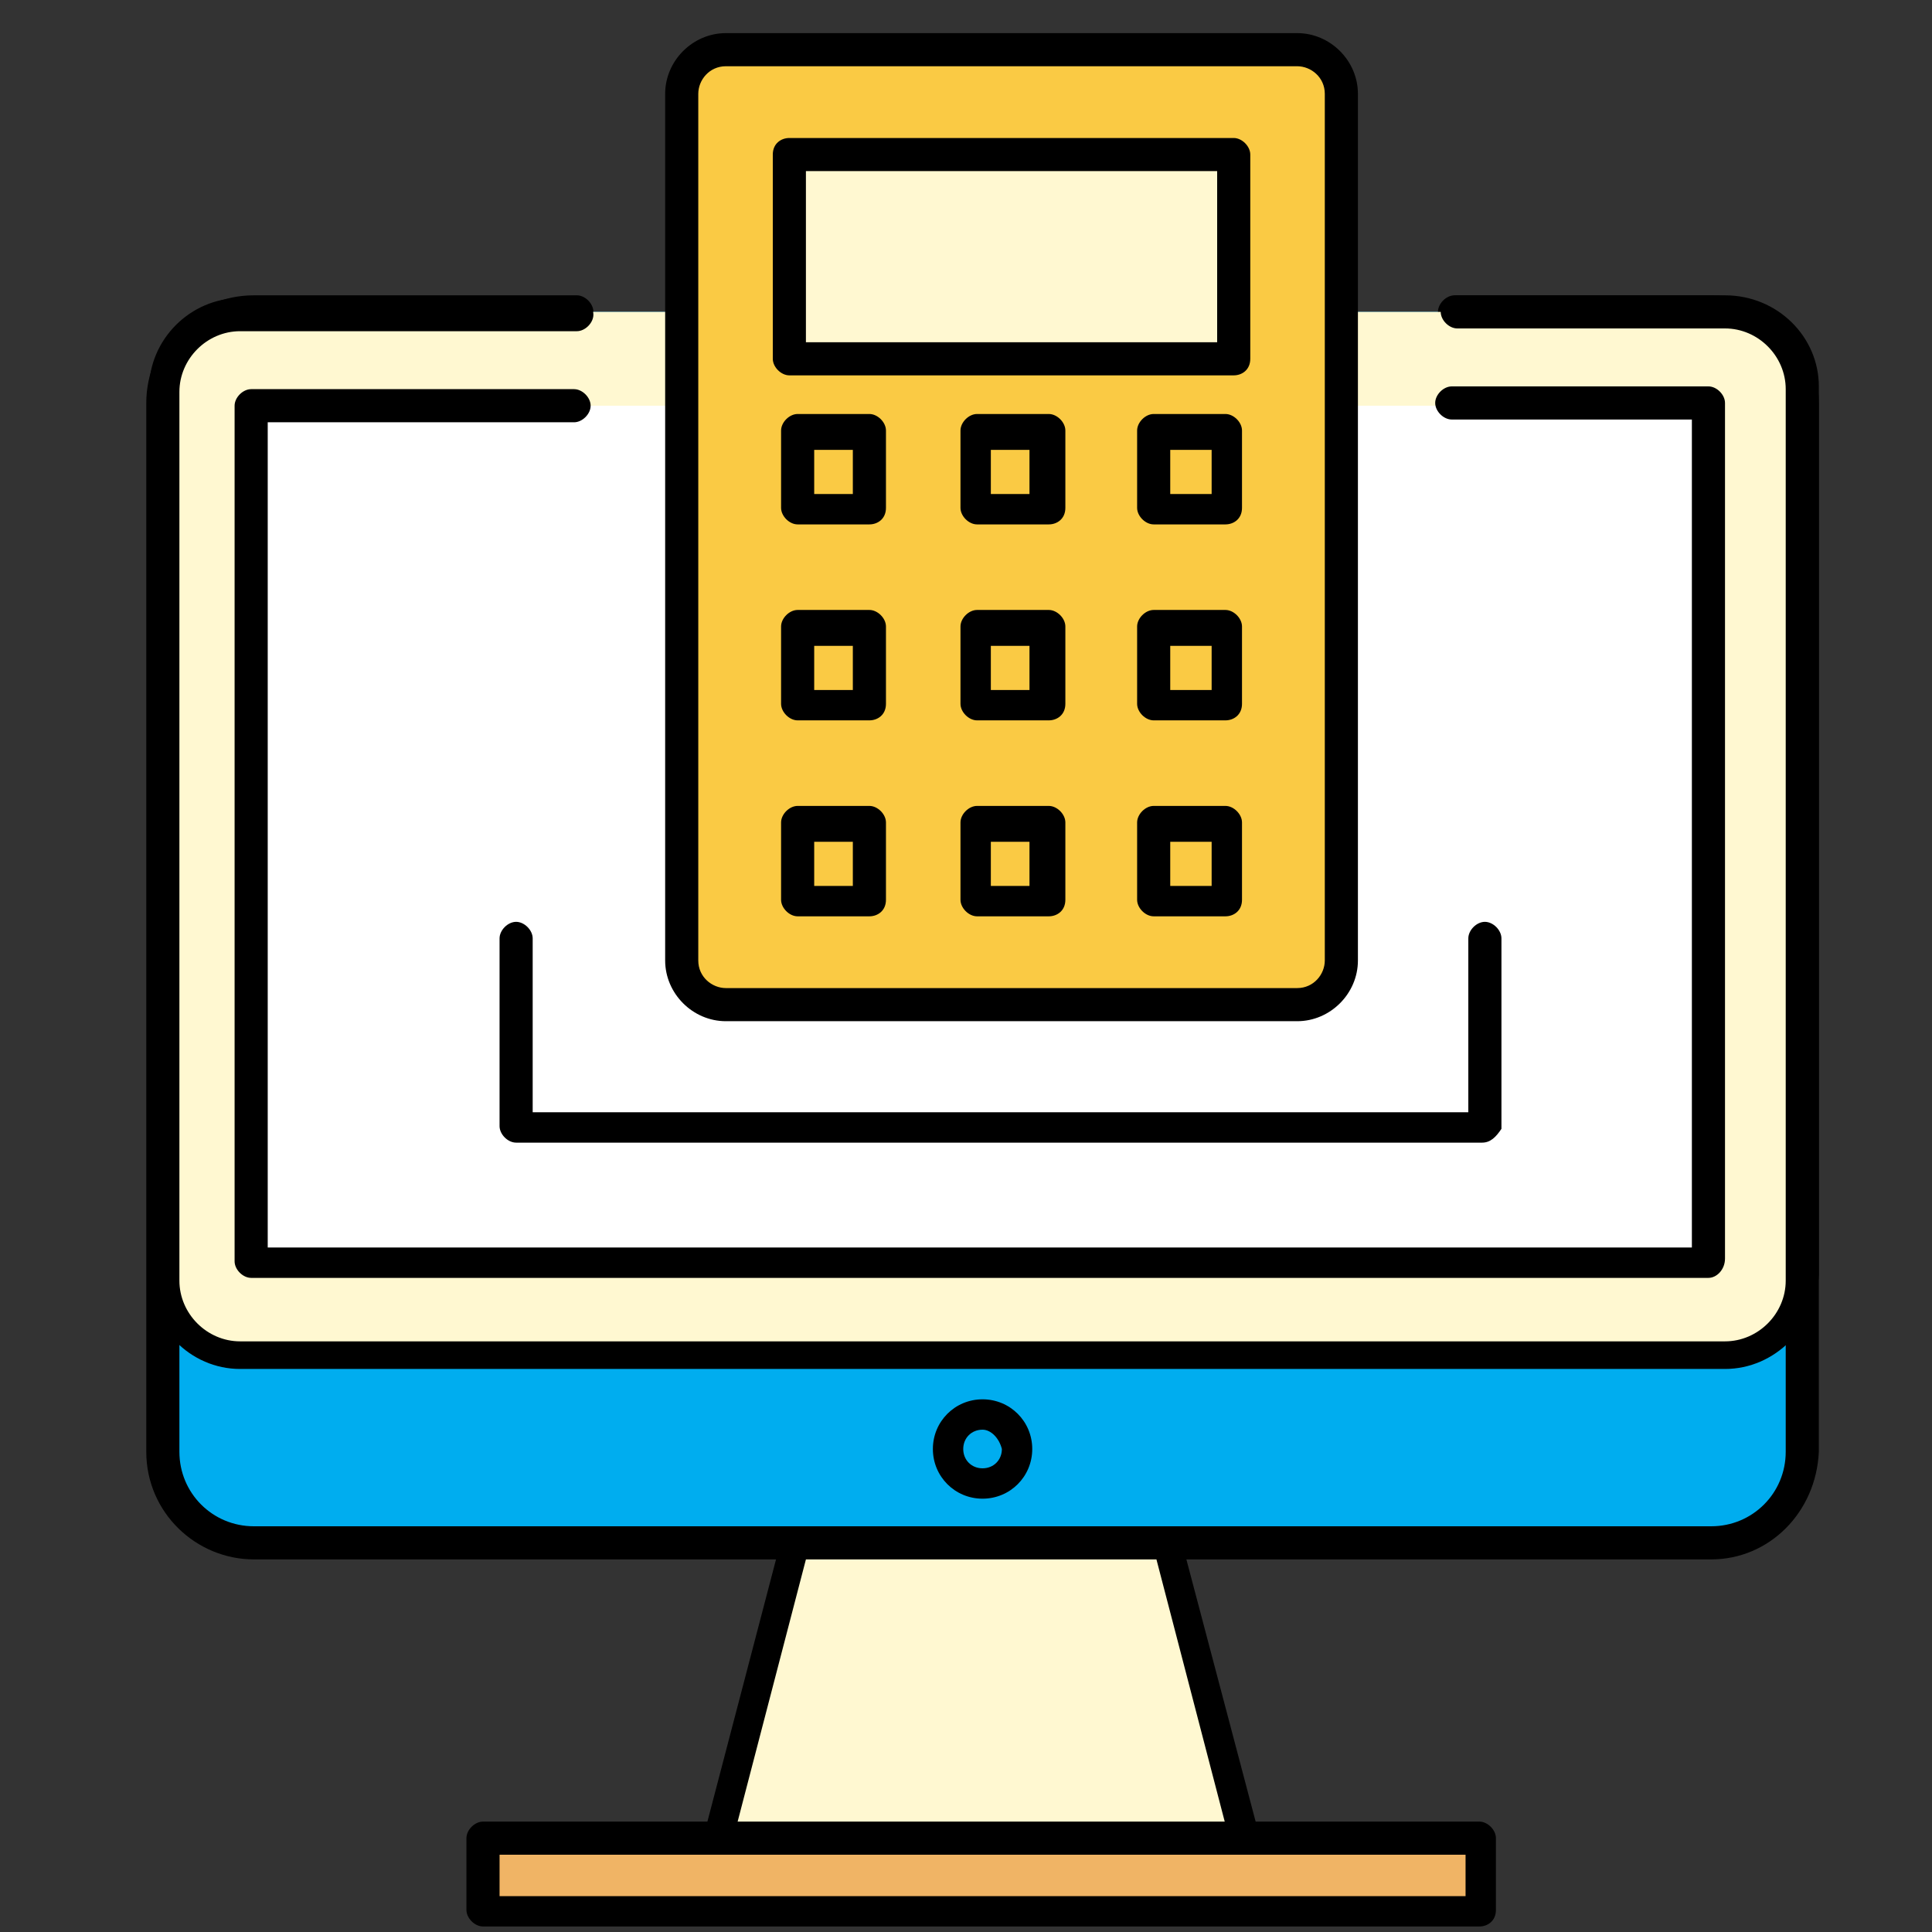 <?xml version="1.0" encoding="utf-8"?>
<!-- Generator: Adobe Illustrator 21.0.2, SVG Export Plug-In . SVG Version: 6.00 Build 0)  -->
<svg version="1.1" id="Capa_1" xmlns="http://www.w3.org/2000/svg" xmlns:xlink="http://www.w3.org/1999/xlink" x="0px" y="0px"
	 width="70px" height="70px" viewBox="0 0 70 70" style="enable-background:new 0 0 70 70;" xml:space="preserve">
<rect x="0" y="0" width="70" height="70" fill="#333333" stroke="none"/>
<style type="text/css">
	.st0{fill:#00ADEF;}
	.st1{fill:#FFF8D1;}
	.st2{fill:#F0B465;}
	.st3{fill:#FFFFFF;}
	.st4{fill:#FACA44;}
</style>
<g>
	<g>
		<path class="st0" d="M52.6,11.3H62c1.8,0,3.3,1.5,3.3,3.3v38c0,1.8-1.5,3.3-3.3,3.3H23.1H9.2c-1.8,0-3.3-1.5-3.3-3.3v-38
			c0-1.8,1.5-3.3,3.3-3.3h11.7"/>
	</g>
	<g>
		<path d="M62,56.5H9.2c-2.1,0-3.9-1.7-3.9-3.9v-38c0-2.1,1.7-3.9,3.9-3.9h11.7c0.3,0,0.6,0.3,0.6,0.6s-0.3,0.6-0.6,0.6H9.2
			c-1.5,0-2.7,1.2-2.7,2.7v38c0,1.5,1.2,2.7,2.7,2.7H62c1.5,0,2.7-1.2,2.7-2.7v-38c0-1.5-1.2-2.7-2.7-2.7h-9.3
			c-0.3,0-0.6-0.3-0.6-0.6s0.3-0.6,0.6-0.6H62c2.1,0,3.9,1.7,3.9,3.9v38C65.8,54.8,64.1,56.5,62,56.5z"/>
	</g>
</g>
<g>
	<g>
		<path class="st1" d="M52.8,11.3h9.7c1.5,0,2.8,1.2,2.8,2.8v32.2c0,1.5-1.3,2.8-2.8,2.8H8.7c-1.5,0-2.8-1.3-2.8-2.8V14.1
			c0-1.5,1.2-2.8,2.8-2.8h12.2"/>
	</g>
	<g>
		<path d="M62.5,49.6H8.7c-1.8,0-3.3-1.5-3.3-3.4V14.1c0-1.8,1.5-3.3,3.3-3.3h12.2c0.3,0,0.6,0.3,0.6,0.6s-0.3,0.6-0.6,0.6H8.7
			c-1.2,0-2.2,1-2.2,2.2v32.2c0,1.2,1,2.2,2.2,2.2h53.8c1.2,0,2.2-1,2.2-2.2V14.1c0-1.2-1-2.2-2.2-2.2h-9.7c-0.3,0-0.6-0.3-0.6-0.6
			s0.3-0.6,0.6-0.6h9.7c1.9,0,3.4,1.5,3.4,3.3v32.2C65.8,48.1,64.3,49.6,62.5,49.6z"/>
	</g>
</g>
<g>
	<g>
		<polygon class="st1" points="28.8,55.9 42.3,55.9 45.2,66.7 26,66.7 		"/>
	</g>
	<g>
		<path d="M45.2,67.2C45.2,67.2,45.2,67.2,45.2,67.2H26c-0.2,0-0.3-0.1-0.4-0.2c-0.1-0.1-0.1-0.3-0.1-0.5l2.8-10.7
			c0.1-0.2,0.3-0.4,0.5-0.4h13.5c0.3,0,0.5,0.2,0.5,0.4l2.8,10.6c0,0.1,0.1,0.2,0.1,0.3C45.7,67,45.5,67.2,45.2,67.2z M26.7,66.1
			h17.7l-2.5-9.6H29.2L26.7,66.1z"/>
	</g>
</g>
<g>
	<g>
		<rect x="17.5" y="66.7" class="st2" width="36.1" height="2.6"/>
	</g>
	<g>
		<path d="M53.6,69.8H17.5c-0.3,0-0.6-0.3-0.6-0.6v-2.6c0-0.3,0.3-0.6,0.6-0.6h36.1c0.3,0,0.6,0.3,0.6,0.6v2.6
			C54.2,69.6,53.9,69.8,53.6,69.8z M18.1,68.7h35v-1.5h-35V68.7z"/>
	</g>
</g>
<g>
	<g>
		<polyline class="st3" points="52.6,14.7 61.9,14.7 61.9,45.7 9.1,45.7 9.1,14.7 20.8,14.7 		"/>
	</g>
	<g>
		<path d="M61.9,46.3H9.1c-0.3,0-0.6-0.3-0.6-0.6v-31c0-0.3,0.3-0.6,0.6-0.6h11.7c0.3,0,0.6,0.3,0.6,0.6s-0.3,0.6-0.6,0.6H9.7v29.9
			h51.6V15.2h-8.7c-0.3,0-0.6-0.3-0.6-0.6s0.3-0.6,0.6-0.6h9.3c0.3,0,0.6,0.3,0.6,0.6v31C62.5,46,62.2,46.3,61.9,46.3z"/>
	</g>
</g>
<g>
	<path d="M35.6,54.3c-1,0-1.8-0.8-1.8-1.8c0-1,0.8-1.8,1.8-1.8c1,0,1.8,0.8,1.8,1.8C37.4,53.5,36.6,54.3,35.6,54.3z M35.6,51.8
		c-0.4,0-0.7,0.3-0.7,0.7c0,0.4,0.3,0.7,0.7,0.7c0.4,0,0.7-0.3,0.7-0.7C36.2,52.1,35.9,51.8,35.6,51.8z"/>
</g>
<g>
	<path d="M53.7,41.4h-35c-0.3,0-0.6-0.3-0.6-0.6V34c0-0.3,0.3-0.6,0.6-0.6s0.6,0.3,0.6,0.6v6.3h33.9V34c0-0.3,0.3-0.6,0.6-0.6
		c0.3,0,0.6,0.3,0.6,0.6v6.9C54.2,41.2,54,41.4,53.7,41.4z"/>
</g>
<g>
	<path class="st4" d="M26.3,1.8H47c0.9,0,1.6,0.7,1.6,1.6v31.4c0,0.9-0.7,1.6-1.6,1.6H26.3c-0.9,0-1.6-0.7-1.6-1.6V3.4
		C24.7,2.5,25.4,1.8,26.3,1.8z"/>
</g>
<g>
	<path d="M47,37H26.3c-1.2,0-2.2-1-2.2-2.2V3.4c0-1.2,1-2.2,2.2-2.2H47c1.2,0,2.2,1,2.2,2.2v31.4C49.2,36,48.2,37,47,37z M26.3,2.4
		c-0.6,0-1,0.5-1,1v31.4c0,0.6,0.5,1,1,1H47c0.6,0,1-0.5,1-1V3.4c0-0.6-0.5-1-1-1H26.3z"/>
</g>
<g>
	<rect x="28.6" y="5.6" class="st1" width="16.1" height="7.5"/>
</g>
<g>
	<path d="M44.7,13.6H28.6c-0.3,0-0.6-0.3-0.6-0.6V5.6C28,5.2,28.3,5,28.6,5h16.1c0.3,0,0.6,0.3,0.6,0.6V13
		C45.3,13.4,45,13.6,44.7,13.6z M29.2,12.4h14.9V6.2H29.2V12.4z"/>
</g>
<path d="M31.5,19h-2.6c-0.3,0-0.6-0.3-0.6-0.6v-2.8c0-0.3,0.3-0.6,0.6-0.6h2.6c0.3,0,0.6,0.3,0.6,0.6v2.8C32.1,18.8,31.8,19,31.5,19
	z M29.5,17.9h1.4v-1.6h-1.4V17.9z"/>
<path d="M38,19h-2.6c-0.3,0-0.6-0.3-0.6-0.6v-2.8c0-0.3,0.3-0.6,0.6-0.6H38c0.3,0,0.6,0.3,0.6,0.6v2.8C38.6,18.8,38.3,19,38,19z
	 M35.9,17.9h1.4v-1.6h-1.4V17.9z"/>
<path d="M44.4,19h-2.6c-0.3,0-0.6-0.3-0.6-0.6v-2.8c0-0.3,0.3-0.6,0.6-0.6h2.6c0.3,0,0.6,0.3,0.6,0.6v2.8C45,18.8,44.7,19,44.4,19z
	 M42.4,17.9h1.5v-1.6h-1.5V17.9z"/>
<path d="M31.5,26.1h-2.6c-0.3,0-0.6-0.3-0.6-0.6v-2.8c0-0.3,0.3-0.6,0.6-0.6h2.6c0.3,0,0.6,0.3,0.6,0.6v2.8
	C32.1,25.9,31.8,26.1,31.5,26.1z M29.5,25h1.4v-1.6h-1.4V25z"/>
<path d="M38,26.1h-2.6c-0.3,0-0.6-0.3-0.6-0.6v-2.8c0-0.3,0.3-0.6,0.6-0.6H38c0.3,0,0.6,0.3,0.6,0.6v2.8
	C38.6,25.9,38.3,26.1,38,26.1z M35.9,25h1.4v-1.6h-1.4V25z"/>
<path d="M44.4,26.1h-2.6c-0.3,0-0.6-0.3-0.6-0.6v-2.8c0-0.3,0.3-0.6,0.6-0.6h2.6c0.3,0,0.6,0.3,0.6,0.6v2.8
	C45,25.9,44.7,26.1,44.4,26.1z M42.4,25h1.5v-1.6h-1.5V25z"/>
<path d="M31.5,33.2h-2.6c-0.3,0-0.6-0.3-0.6-0.6v-2.8c0-0.3,0.3-0.6,0.6-0.6h2.6c0.3,0,0.6,0.3,0.6,0.6v2.8
	C32.1,33,31.8,33.2,31.5,33.2z M29.5,32.1h1.4v-1.6h-1.4V32.1z"/>
<path d="M38,33.2h-2.6c-0.3,0-0.6-0.3-0.6-0.6v-2.8c0-0.3,0.3-0.6,0.6-0.6H38c0.3,0,0.6,0.3,0.6,0.6v2.8C38.6,33,38.3,33.2,38,33.2z
	 M35.9,32.1h1.4v-1.6h-1.4V32.1z"/>
<path d="M44.4,33.2h-2.6c-0.3,0-0.6-0.3-0.6-0.6v-2.8c0-0.3,0.3-0.6,0.6-0.6h2.6c0.3,0,0.6,0.3,0.6,0.6v2.8
	C45,33,44.7,33.2,44.4,33.2z M42.4,32.1h1.5v-1.6h-1.5V32.1z"/>
</svg>
